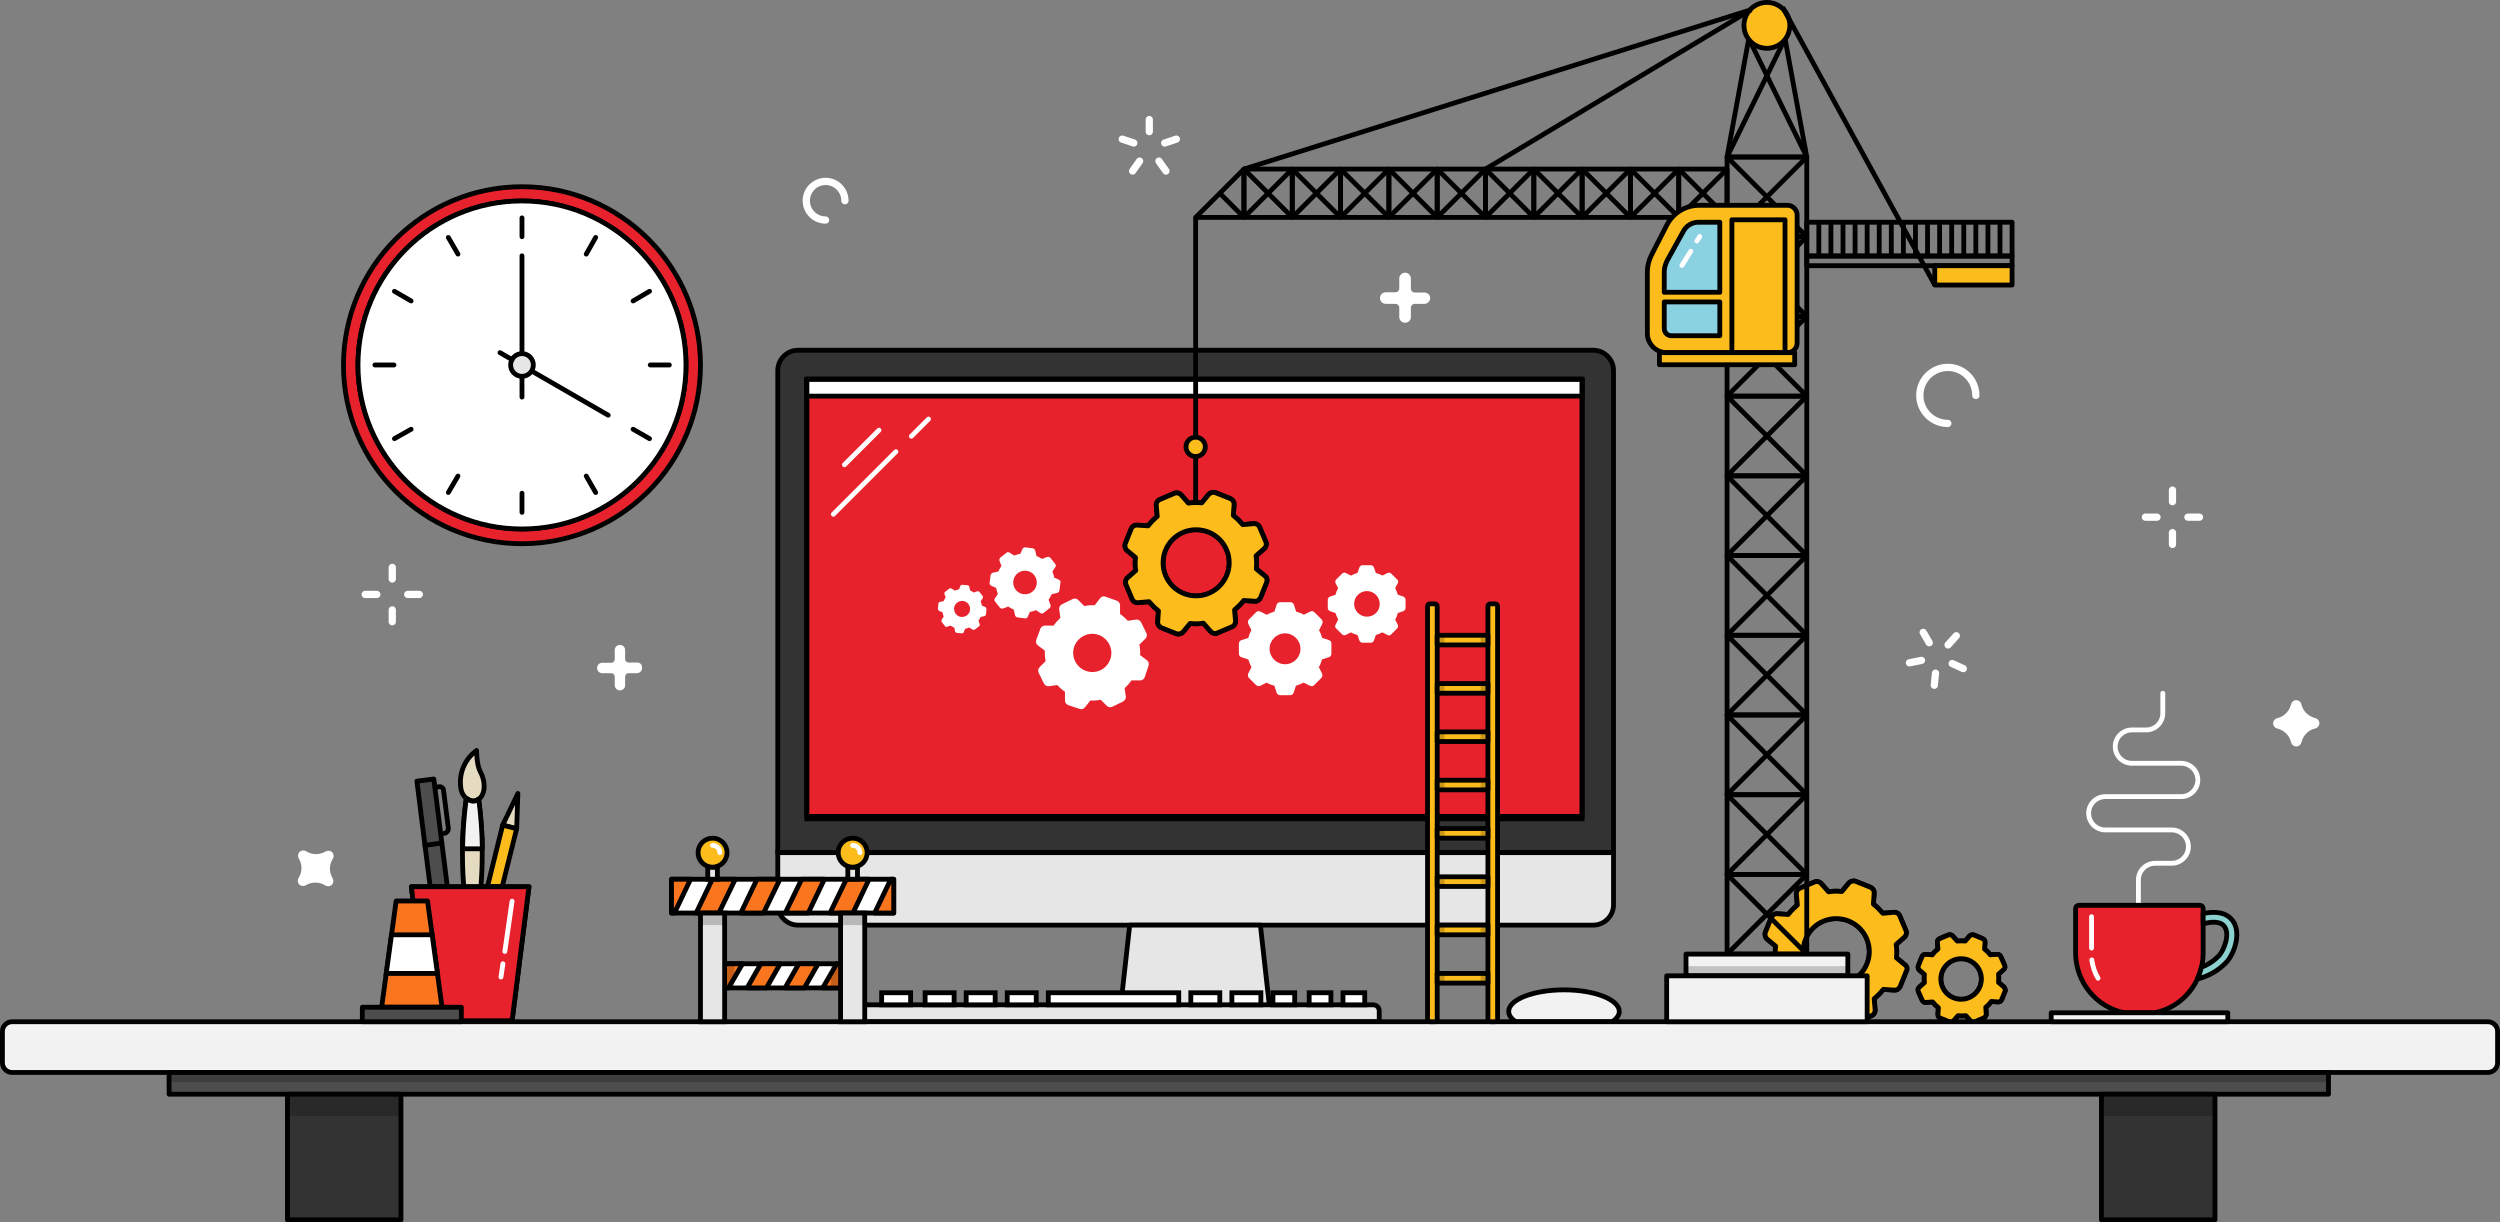 <?xml version="1.0" encoding="utf-8"?>
<!-- Generator: Adobe Illustrator 23.0.2, SVG Export Plug-In . SVG Version: 6.00 Build 0)  -->
<svg version="1.1" id="Layer_1" xmlns="http://www.w3.org/2000/svg" xmlns:xlink="http://www.w3.org/1999/xlink" x="0px" y="0px"
	 viewBox="0 0 1035 506" style="enable-background:new 0 0 1035 506;" xml:space="preserve">
<rect x="0" y="0" width="1035" height="506" fill="#808080" stroke="none"/>
<style type="text/css">
	.st0{fill:#E5DBC1;stroke:#000000;stroke-width:2;stroke-linejoin:round;}
	.st1{fill:#FCBC1C;stroke:#000000;stroke-width:2;stroke-linejoin:round;}
	
		.st2{fill-rule:evenodd;clip-rule:evenodd;fill:#4D4D4D;stroke:#000000;stroke-width:2;stroke-linecap:round;stroke-linejoin:round;}
	.st3{fill:none;stroke:#000000;stroke-width:2;stroke-linecap:round;stroke-linejoin:round;}
	.st4{fill:#FFFFFF;stroke:#000000;stroke-width:2;stroke-linejoin:round;}
	.st5{fill:#F2F2F2;stroke:#000000;stroke-width:2;stroke-linejoin:round;}
	.st6{fill:#E8222C;stroke:#000000;stroke-width:2;stroke-linejoin:round;}
	.st7{fill:none;stroke:#FFFFFF;stroke-width:2;stroke-linecap:round;stroke-miterlimit:10;}
	.st8{fill:#333333;stroke:#000000;stroke-width:2;stroke-linejoin:round;}
	.st9{fill:#E6E6E6;stroke:#000000;stroke-width:2;stroke-miterlimit:10;}
	.st10{fill:none;stroke:#000000;stroke-width:2;stroke-miterlimit:10;}
	.st11{fill:#E6E6E6;stroke:#000000;stroke-width:2;stroke-linejoin:round;}
	.st12{fill:#F2F2F2;stroke:#000000;stroke-width:2;stroke-miterlimit:10;}
	.st13{fill:#FFFFFF;stroke:#000000;stroke-width:2;stroke-miterlimit:10;}
	.st14{fill:#4D4D4D;stroke:#000000;stroke-width:2;stroke-linejoin:round;}
	.st15{opacity:0.2;}
	.st16{fill:#FFFFFF;}
	.st17{fill:none;stroke:#000000;stroke-width:2;stroke-linejoin:round;}
	.st18{opacity:0.2;enable-background:new    ;}
	.st19{fill:#8AD1E2;stroke:#000000;stroke-width:2;stroke-linejoin:round;}
	.st20{fill:#F9761E;stroke:#000000;stroke-width:2;stroke-linejoin:round;}
	.st21{fill:#8CD1CF;stroke:#000000;stroke-width:2;stroke-linejoin:round;}
	.st22{fill:none;stroke:#FFFFFF;stroke-width:3;stroke-linecap:round;stroke-miterlimit:10;}
	.st23{fill:#4D4D4D;stroke:#000000;stroke-width:2;stroke-linecap:round;stroke-linejoin:round;}
</style>
<title>under-construction-illustration</title>
<g>
	<g id="Illustration">
		<polygon class="st0" points="208.1,341.6 213.9,343.1 214.4,328.5 		"/>
		<polygon class="st1" points="207.9,367.1 213.9,343.1 208.1,341.6 201.8,367.1 		"/>
		<polygon class="st2" points="185.2,367.1 179.6,322.5 172.6,323.4 178.1,367.1 		"/>
		<path class="st3" d="M180.1,326l1.8-0.3c0.8-0.1,1.6,0.5,1.7,1.3l2,15.8c0.1,1-0.6,2-1.6,2.2"/>
		<line class="st3" x1="175.9" y1="350" x2="182.9" y2="349"/>
		<polygon class="st4" points="212,422.6 177.3,422.6 170.3,367.1 219,367.1 		"/>
		<path class="st0" d="M195.8,331.7c-2.5-0.4-4.4-2.3-4.9-4.8c-1.2-6.2,1.3-12.5,6.4-16.2c0,0,0,6.1,1.6,8.9
			C201.5,324.3,201,331.3,195.8,331.7z"/>
		<line class="st3" x1="191.6" y1="347.5" x2="199.6" y2="347.5"/>
		<line class="st3" x1="191.7" y1="344.4" x2="199.5" y2="344.4"/>
		<path class="st0" d="M199.1,367.1c1-12.1,0.6-24.2-1-36.2c-0.7,0.5-1.5,0.8-2.4,0.8c-0.8-0.1-1.6-0.4-2.3-0.9H193
			c-1.6,12-2,24.2-1,36.3H199.1z"/>
		<path class="st5" d="M195.8,331.7c-0.8-0.1-1.6-0.4-2.3-0.9H193c-0.9,6.8-1.4,13.7-1.5,20.6h8.2c-0.1-6.9-0.6-13.7-1.5-20.6
			C197.5,331.4,196.7,331.7,195.8,331.7z"/>
		<polygon class="st6" points="212,422.6 177.3,422.6 170.3,367.1 219,367.1 		"/>
		<line class="st7" x1="208.2" y1="399" x2="207.4" y2="404.5"/>
		<line class="st7" x1="212" y1="373.1" x2="209" y2="393.9"/>
		<path class="st5" d="M788.6,399.4l-3.5-2.9c0.2-1.8,0.2-3.6-0.1-5.5l3.4-3c0.8-0.7,1.1-1.9,0.6-2.9l-2.5-5.9
			c-0.4-1-1.4-1.6-2.5-1.5l-4.5,0.4c-1.2-1.4-2.5-2.7-3.9-3.8l0.3-4.5c0.1-1.1-0.6-2.1-1.6-2.5l-6-2.4c-1-0.4-2.2-0.1-2.9,0.7
			l-2.9,3.5c-1.8-0.2-3.6-0.2-5.5,0.1l-3-3.4c-0.7-0.8-1.9-1.1-2.9-0.6l-5.9,2.5c-1,0.4-1.6,1.4-1.5,2.5l0.4,4.5
			c-1.4,1.2-2.7,2.5-3.8,3.9l-4.5-0.3c-1.1-0.1-2.1,0.6-2.5,1.6l-2.4,6c-0.4,1-0.1,2.2,0.7,2.9l3.5,2.9c-0.2,1.8-0.2,3.6,0.1,5.5
			l-3.4,3c-0.8,0.7-1.1,1.9-0.7,2.9l2.5,5.9c0.4,1,1.4,1.6,2.5,1.5l4.5-0.4c1.2,1.4,2.5,2.7,3.9,3.8l-0.3,4.5
			c-0.1,1.1,0.6,2.1,1.6,2.5l6,2.4c1,0.4,2.2,0.1,2.8-0.7l2.9-3.5c1.8,0.2,3.6,0.2,5.5-0.1l3,3.4c0.7,0.8,1.9,1.1,2.9,0.6l5.9-2.5
			c1-0.4,1.6-1.4,1.5-2.5l-0.4-4.5c1.4-1.2,2.7-2.5,3.8-3.9l4.5,0.3c1.1,0.1,2.1-0.6,2.5-1.6l2.4-6
			C789.8,401.2,789.5,400,788.6,399.4z M760.2,407.7c-7.6,0-13.7-6.1-13.7-13.7c0-7.6,6.1-13.7,13.7-13.7c7.6,0,13.7,6.1,13.7,13.7
			c0,0,0,0,0,0C773.9,401.5,767.7,407.7,760.2,407.7L760.2,407.7z"/>
		<path class="st1" d="M788.6,399.4l-3.5-2.9c0.2-1.8,0.2-3.6-0.1-5.5l3.4-3c0.8-0.7,1.1-1.9,0.6-2.9l-2.5-5.9
			c-0.4-1-1.4-1.6-2.5-1.5l-4.5,0.4c-1.2-1.4-2.5-2.7-3.9-3.8l0.3-4.5c0.1-1.1-0.6-2.1-1.6-2.5l-6-2.4c-1-0.4-2.2-0.1-2.9,0.7
			l-2.9,3.5c-1.8-0.2-3.6-0.2-5.5,0.1l-3-3.4c-0.7-0.8-1.9-1.1-2.9-0.6l-5.9,2.5c-1,0.4-1.6,1.4-1.5,2.5l0.4,4.5
			c-1.4,1.2-2.7,2.5-3.8,3.9l-4.5-0.3c-1.1-0.1-2.1,0.6-2.5,1.6l-2.4,6c-0.4,1-0.1,2.2,0.7,2.9l3.5,2.9c-0.2,1.8-0.2,3.6,0.1,5.5
			l-3.4,3c-0.8,0.7-1.1,1.9-0.7,2.9l2.5,5.9c0.4,1,1.4,1.6,2.5,1.5l4.5-0.4c1.2,1.4,2.5,2.7,3.9,3.8l-0.3,4.5
			c-0.1,1.1,0.6,2.1,1.6,2.5l6,2.4c1,0.4,2.2,0.1,2.8-0.7l2.9-3.5c1.8,0.2,3.6,0.2,5.5-0.1l3,3.4c0.7,0.8,1.9,1.1,2.9,0.6l5.9-2.5
			c1-0.4,1.6-1.4,1.5-2.5l-0.4-4.5c1.4-1.2,2.7-2.5,3.8-3.9l4.5,0.3c1.1,0.1,2.1-0.6,2.5-1.6l2.4-6
			C789.8,401.2,789.5,400,788.6,399.4z M760.2,407.7c-7.6,0-13.7-6.1-13.7-13.7c0-7.6,6.1-13.7,13.7-13.7c7.6,0,13.7,6.1,13.7,13.7
			c0,0,0,0,0,0C773.9,401.5,767.7,407.7,760.2,407.7L760.2,407.7z"/>
		<path class="st5" d="M829.5,408.5l-2.1-1.8c0.1-1.1,0.1-2.2,0-3.4l2.1-1.9c0.5-0.4,0.7-1.2,0.4-1.8l-1.6-3.6
			c-0.3-0.6-0.9-1-1.5-0.9l-2.8,0.2c-0.7-0.9-1.5-1.7-2.4-2.4l0.2-2.8c0-0.7-0.4-1.3-1-1.5l-3.6-1.5c-0.6-0.2-1.3-0.1-1.8,0.4
			l-1.8,2.1c-1.1-0.1-2.2-0.1-3.3,0l-1.9-2.1c-0.4-0.5-1.2-0.7-1.8-0.4l-3.6,1.5c-0.6,0.3-1,0.9-0.9,1.5l0.2,2.8
			c-0.9,0.7-1.7,1.5-2.3,2.4l-2.8-0.2c-0.7,0-1.3,0.4-1.5,1l-1.5,3.7c-0.2,0.6-0.1,1.3,0.4,1.8l2.1,1.8c-0.1,1.1-0.1,2.2,0,3.4
			l-2.1,1.9c-0.5,0.4-0.7,1.2-0.4,1.8l1.6,3.6c0.3,0.6,0.9,1,1.5,0.9l2.8-0.2c0.7,0.9,1.5,1.7,2.4,2.4l-0.2,2.8c0,0.7,0.4,1.3,1,1.5
			l3.7,1.5c0.6,0.3,1.3,0.1,1.8-0.4l1.8-2.1c1.1,0.1,2.2,0.1,3.3,0l1.9,2.1c0.4,0.5,1.1,0.7,1.8,0.4l3.7-1.6c0.6-0.3,1-0.9,1-1.6
			l-0.2-2.8c0.9-0.7,1.7-1.5,2.3-2.4l2.8,0.2c0.7,0,1.3-0.4,1.5-1l1.5-3.7C830.2,409.7,830,409,829.5,408.5z M811.9,413.7
			c-4.7,0-8.4-3.8-8.4-8.4s3.8-8.4,8.4-8.4c4.7,0,8.4,3.8,8.4,8.4S816.6,413.7,811.9,413.7C811.9,413.7,811.9,413.7,811.9,413.7
			L811.9,413.7z"/>
		<path class="st1" d="M829.5,408.5l-2.1-1.8c0.1-1.1,0.1-2.2,0-3.4l2.1-1.9c0.5-0.4,0.7-1.2,0.4-1.8l-1.6-3.6
			c-0.3-0.6-0.9-1-1.5-0.9l-2.8,0.2c-0.7-0.9-1.5-1.7-2.4-2.4l0.2-2.8c0-0.7-0.4-1.3-1-1.5l-3.6-1.5c-0.6-0.2-1.3-0.1-1.8,0.4
			l-1.8,2.1c-1.1-0.1-2.2-0.1-3.3,0l-1.9-2.1c-0.4-0.5-1.2-0.7-1.8-0.4l-3.6,1.5c-0.6,0.3-1,0.9-0.9,1.5l0.2,2.8
			c-0.9,0.7-1.7,1.5-2.3,2.4l-2.8-0.2c-0.7,0-1.3,0.4-1.5,1l-1.5,3.7c-0.2,0.6-0.1,1.3,0.4,1.8l2.1,1.8c-0.1,1.1-0.1,2.2,0,3.4
			l-2.1,1.9c-0.5,0.4-0.7,1.2-0.4,1.8l1.6,3.6c0.3,0.6,0.9,1,1.5,0.9l2.8-0.2c0.7,0.9,1.5,1.7,2.4,2.4l-0.2,2.8c0,0.7,0.4,1.3,1,1.5
			l3.7,1.5c0.6,0.3,1.3,0.1,1.8-0.4l1.8-2.1c1.1,0.1,2.2,0.1,3.3,0l1.9,2.1c0.4,0.5,1.1,0.7,1.8,0.4l3.7-1.6c0.6-0.3,1-0.9,1-1.6
			l-0.2-2.8c0.9-0.7,1.7-1.5,2.3-2.4l2.8,0.2c0.7,0,1.3-0.4,1.5-1l1.5-3.7C830.2,409.7,830,409,829.5,408.5z M811.9,413.7
			c-4.7,0-8.4-3.8-8.4-8.4s3.8-8.4,8.4-8.4c4.7,0,8.4,3.8,8.4,8.4S816.6,413.7,811.9,413.7C811.9,413.7,811.9,413.7,811.9,413.7
			L811.9,413.7z"/>
		<path class="st8" d="M668,353V153.4c0-4.6-3.8-8.4-8.4-8.4H330.4c-4.6,0-8.4,3.8-8.4,8.4V353H668z"/>
		<rect x="334" y="157" class="st6" width="321" height="181"/>
		<rect x="334" y="157" class="st4" width="321" height="7"/>
		<path class="st9" d="M668,374.6V353H322v21.6c0,4.6,3.8,8.4,8.4,8.4h329.2C664.2,383,668,379.2,668,374.6z"/>
		<rect x="334" y="157" class="st10" width="321" height="182"/>
		<polygon class="st11" points="525.7,418 463.8,418 467.7,383 521.8,383 		"/>
		<path class="st5" d="M457.2,418h75.6c0.9,0,1.7,0.8,1.7,1.7l0,0v3.3l0,0h-79l0,0v-3.3C455.5,418.8,456.3,418,457.2,418
			C457.2,418,457.2,418,457.2,418z"/>
		<line class="st7" x1="349.6" y1="192.4" x2="363.9" y2="178.1"/>
		<line class="st7" x1="377.3" y1="180.6" x2="384.4" y2="173.5"/>
		<line class="st7" x1="345" y1="212.9" x2="370.9" y2="187"/>
		<path class="st12" d="M647.5,409.8c-12.6,0-22.9,4-22.9,8.9c0,1.6,1,3,2.9,4.3h40c1.8-1.3,2.9-2.7,2.9-4.3
			C670.3,413.8,660.1,409.8,647.5,409.8z"/>
		<path class="st11" d="M357.5,416h211c1.4,0,2.5,1.1,2.5,2.5v4.5l0,0H355l0,0v-4.5C355,417.1,356.1,416,357.5,416z"/>
		<rect x="365" y="411" class="st13" width="12" height="5"/>
		<rect x="383" y="411" class="st13" width="12" height="5"/>
		<rect x="400" y="411" class="st13" width="12" height="5"/>
		<rect x="417" y="411" class="st13" width="12" height="5"/>
		<rect x="493" y="411" class="st13" width="12" height="5"/>
		<rect x="510" y="411" class="st13" width="12" height="5"/>
		<rect x="527" y="411" class="st13" width="9" height="5"/>
		<rect x="542" y="411" class="st13" width="9" height="5"/>
		<rect x="556" y="411" class="st13" width="9" height="5"/>
		<rect x="434" y="411" class="st13" width="54" height="5"/>
		<path class="st5" d="M5,423h1025c2.2,0,4,1.8,4,4v13c0,2.2-1.8,4-4,4H5c-2.2,0-4-1.8-4-4v-13C1,424.8,2.8,423,5,423z"/>
		<rect x="70" y="444" class="st14" width="894" height="9"/>
		<g class="st15">
			<rect x="70" y="444" width="894" height="4"/>
		</g>
		<rect x="119" y="453" class="st8" width="47" height="52"/>
		<rect x="870" y="453" class="st8" width="47" height="52"/>
		<g class="st15">
			<rect x="119" y="453" width="47" height="9"/>
			<rect x="870" y="453" width="47" height="9"/>
		</g>
		<path class="st5" d="M523.6,238.4l-3.5-2.9c0.2-1.8,0.2-3.6-0.1-5.4l3.4-3c0.8-0.7,1.1-1.9,0.6-2.9l-2.5-5.9
			c-0.4-1-1.4-1.6-2.5-1.5l-4.5,0.4c-1.2-1.4-2.5-2.7-3.9-3.8l0.3-4.5c0.1-1.1-0.6-2.1-1.6-2.5l-6-2.4c-1-0.4-2.2-0.1-2.9,0.7
			l-2.9,3.5c-1.8-0.2-3.6-0.2-5.5,0.1l-3-3.4c-0.7-0.8-1.9-1.1-2.9-0.6l-5.9,2.5c-1,0.4-1.6,1.4-1.5,2.5l0.4,4.5
			c-1.4,1.2-2.7,2.5-3.8,3.9l-4.5-0.3c-1.1-0.1-2.1,0.6-2.5,1.6l-2.4,6c-0.4,1-0.1,2.2,0.7,2.9l3.5,2.9c-0.2,1.8-0.2,3.6,0.1,5.4
			l-3.4,3c-0.8,0.7-1.1,1.9-0.6,2.9l2.5,5.9c0.4,1,1.4,1.6,2.5,1.5l4.5-0.4c1.2,1.4,2.5,2.7,3.9,3.8l-0.3,4.5
			c-0.1,1.1,0.6,2.1,1.6,2.5l6,2.4c1,0.4,2.2,0.1,2.9-0.7l2.9-3.5c1.8,0.2,3.6,0.2,5.5-0.1l3,3.4c0.7,0.8,1.9,1.1,2.9,0.6l5.9-2.5
			c1-0.4,1.6-1.4,1.5-2.5l-0.4-4.5c1.4-1.2,2.7-2.5,3.8-3.9l4.5,0.3c1.1,0.1,2.1-0.6,2.5-1.6l2.4-6
			C524.8,240.2,524.5,239,523.6,238.4z M495.2,246.7c-7.6,0-13.7-6.1-13.7-13.7c0-7.6,6.1-13.7,13.7-13.7c7.6,0,13.7,6.1,13.7,13.7
			c0,0,0,0,0,0C508.9,240.5,502.7,246.7,495.2,246.7L495.2,246.7z"/>
		<path class="st1" d="M523.6,238.4l-3.5-2.9c0.2-1.8,0.2-3.6-0.1-5.4l3.4-3c0.8-0.7,1.1-1.9,0.6-2.9l-2.5-5.9
			c-0.4-1-1.4-1.6-2.5-1.5l-4.5,0.4c-1.2-1.4-2.5-2.7-3.9-3.8l0.3-4.5c0.1-1.1-0.6-2.1-1.6-2.5l-6-2.4c-1-0.4-2.2-0.1-2.9,0.7
			l-2.9,3.5c-1.8-0.2-3.6-0.2-5.5,0.1l-3-3.4c-0.7-0.8-1.9-1.1-2.9-0.6l-5.9,2.5c-1,0.4-1.6,1.4-1.5,2.5l0.4,4.5
			c-1.4,1.2-2.7,2.5-3.8,3.9l-4.5-0.3c-1.1-0.1-2.1,0.6-2.5,1.6l-2.4,6c-0.4,1-0.1,2.2,0.7,2.9l3.5,2.9c-0.2,1.8-0.2,3.6,0.1,5.4
			l-3.4,3c-0.8,0.7-1.1,1.9-0.6,2.9l2.5,5.9c0.4,1,1.4,1.6,2.5,1.5l4.5-0.4c1.2,1.4,2.5,2.7,3.9,3.8l-0.3,4.5
			c-0.1,1.1,0.6,2.1,1.6,2.5l6,2.4c1,0.4,2.2,0.1,2.9-0.7l2.9-3.5c1.8,0.2,3.6,0.2,5.5-0.1l3,3.4c0.7,0.8,1.9,1.1,2.9,0.6l5.9-2.5
			c1-0.4,1.6-1.4,1.5-2.5l-0.4-4.5c1.4-1.2,2.7-2.5,3.8-3.9l4.5,0.3c1.1,0.1,2.1-0.6,2.5-1.6l2.4-6
			C524.8,240.2,524.5,239,523.6,238.4z M495.2,246.7c-7.6,0-13.7-6.1-13.7-13.7c0-7.6,6.1-13.7,13.7-13.7c7.6,0,13.7,6.1,13.7,13.7
			c0,0,0,0,0,0C508.9,240.5,502.7,246.7,495.2,246.7L495.2,246.7z"/>
		<path class="st16" d="M550.2,265l-2.8-0.9c-0.3-1.1-0.8-2.2-1.3-3.2l1.3-2.6c0.3-0.6,0.2-1.4-0.3-1.9l-2.9-2.9
			c-0.5-0.5-1.2-0.6-1.8-0.3l-2.6,1.3c-1-0.6-2.1-1-3.2-1.3l-0.9-2.8c-0.2-0.7-0.8-1.1-1.5-1.1H530c-0.7,0-1.3,0.4-1.5,1.1l-0.9,2.8
			c-1.1,0.3-2.2,0.8-3.2,1.3l-2.6-1.3c-0.6-0.3-1.4-0.2-1.8,0.3l-2.9,2.9c-0.5,0.5-0.6,1.2-0.3,1.9l1.3,2.6c-0.6,1-1,2.1-1.3,3.2
			l-2.8,0.9c-0.7,0.2-1.1,0.8-1.1,1.5v4.1c0,0.7,0.4,1.3,1.1,1.5l2.8,0.9c0.3,1.1,0.8,2.2,1.3,3.2l-1.3,2.6
			c-0.3,0.6-0.2,1.4,0.3,1.9l2.9,2.9c0.5,0.5,1.2,0.6,1.8,0.3l2.6-1.3c1,0.6,2.1,1,3.2,1.3l0.9,2.8c0.2,0.7,0.8,1.1,1.5,1.1h4.1
			c0.7,0,1.3-0.4,1.5-1.1l0.9-2.8c1.1-0.3,2.2-0.8,3.2-1.3l2.6,1.3c0.6,0.3,1.4,0.2,1.8-0.3l2.9-2.9c0.5-0.5,0.6-1.2,0.3-1.9
			l-1.3-2.6c0.6-1,1-2.1,1.3-3.2l2.8-0.9c0.7-0.2,1.1-0.8,1.1-1.5v-4.1C551.3,265.8,550.8,265.2,550.2,265z M532,275
			c-3.5,0-6.4-2.9-6.4-6.4c0-3.5,2.9-6.4,6.4-6.4c3.5,0,6.4,2.9,6.4,6.4c0,0,0,0,0,0C538.4,272.1,535.6,275,532,275
			C532,275,532,275,532,275z"/>
		<path class="st16" d="M474.9,273.4l-2.9-2.2c0.1-1.4,0-2.9-0.3-4.3l2.5-2.5c0.6-0.6,0.8-1.5,0.4-2.3l-2.2-4.5
			c-0.4-0.7-1.2-1.2-2-1.1l-3.5,0.5c-1-1.1-2-2-3.2-2.8v-3.6c0-0.8-0.5-1.6-1.3-1.9l-4.8-1.7c-0.8-0.3-1.7,0-2.2,0.7l-2.2,2.9
			c-1.4-0.1-2.9,0-4.3,0.3l-2.5-2.5c-0.6-0.6-1.5-0.8-2.3-0.4l-4.5,2.2c-0.7,0.4-1.2,1.2-1.1,2l0.5,3.6c-1.1,1-2,2-2.8,3.2h-3.6
			c-0.8,0-1.6,0.5-1.9,1.3L429,265c-0.3,0.8,0,1.7,0.7,2.2l2.9,2.2c-0.1,1.4,0,2.9,0.3,4.3l-2.5,2.5c-0.6,0.6-0.8,1.5-0.4,2.3
			l2.2,4.5c0.4,0.7,1.2,1.2,2,1.1l3.5-0.5c1,1.1,2,2,3.2,2.8v3.6c0,0.8,0.5,1.6,1.3,1.9l4.8,1.6c0.8,0.3,1.7,0,2.2-0.7l2.2-2.8
			c1.4,0.1,2.9,0,4.3-0.3l2.5,2.5c0.6,0.6,1.5,0.8,2.3,0.4l4.5-2.2c0.7-0.4,1.2-1.2,1.1-2l-0.5-3.5c1.1-1,2-2,2.8-3.2h3.6
			c0.8,0,1.6-0.5,1.9-1.3l1.6-4.8C475.8,274.8,475.5,273.9,474.9,273.4z M449.7,277.8c-4.1-1.4-6.4-5.9-5-10c1.4-4.1,5.9-6.4,10-5
			s6.4,5.9,5,10c0,0,0,0,0,0C458.3,277,453.9,279.2,449.7,277.8L449.7,277.8z"/>
		<path class="st16" d="M581,247l-2.3-0.8c-0.3-0.9-0.6-1.8-1.1-2.7l1.1-2.1c0.3-0.5,0.2-1.1-0.3-1.5l-2.4-2.4
			c-0.4-0.4-1-0.5-1.5-0.3l-2.2,1.1c-0.8-0.5-1.7-0.8-2.7-1.1l-0.8-2.3c-0.2-0.5-0.7-0.9-1.3-0.9h-3.4c-0.6,0-1.1,0.4-1.3,0.9
			l-0.8,2.3c-0.9,0.3-1.8,0.6-2.7,1.1l-2.2-1.1c-0.5-0.3-1.1-0.1-1.5,0.3l-2.4,2.4c-0.4,0.4-0.5,1-0.3,1.5l1.1,2.1
			c-0.5,0.8-0.8,1.7-1.1,2.7l-2.3,0.8c-0.5,0.2-0.9,0.7-0.9,1.3v3.4c0,0.6,0.4,1.1,0.9,1.3l2.3,0.8c0.3,0.9,0.6,1.8,1.1,2.7
			l-1.1,2.2c-0.3,0.5-0.2,1.1,0.3,1.5l2.4,2.4c0.4,0.4,1,0.5,1.5,0.3l2.2-1.1c0.8,0.5,1.7,0.8,2.7,1.1l0.8,2.3
			c0.2,0.5,0.7,0.9,1.3,0.9h3.4c0.6,0,1.1-0.4,1.3-0.9l0.8-2.3c0.9-0.3,1.8-0.6,2.7-1.1l2.2,1.1c0.5,0.3,1.1,0.2,1.5-0.3l2.4-2.4
			c0.4-0.4,0.5-1,0.3-1.5l-1.1-2.2c0.5-0.8,0.8-1.7,1.1-2.7l2.3-0.8c0.5-0.2,0.9-0.7,0.9-1.3v-3.4C581.9,247.7,581.5,247.2,581,247z
			 M565.9,255.3c-2.9,0-5.3-2.4-5.3-5.3c0-2.9,2.4-5.3,5.3-5.3s5.3,2.4,5.3,5.3c0,0,0,0,0,0C571.3,252.9,568.9,255.3,565.9,255.3
			C565.9,255.3,565.9,255.3,565.9,255.3L565.9,255.3z"/>
		<path class="st16" d="M438.4,240l-2-0.9c-0.1-0.9-0.4-1.7-0.7-2.5l1.2-1.8c0.3-0.4,0.3-1-0.1-1.4l-1.9-2.4
			c-0.3-0.4-0.9-0.6-1.4-0.4l-2.1,0.8c-0.7-0.5-1.5-0.9-2.3-1.2l-0.5-2.2c-0.1-0.5-0.5-0.9-1-1l-3.1-0.4c-0.5-0.1-1,0.2-1.2,0.7
			l-0.9,2c-0.9,0.1-1.7,0.4-2.5,0.7l-1.9-1.2c-0.4-0.3-1-0.3-1.4,0.1l-2.4,1.9c-0.4,0.3-0.6,0.9-0.4,1.4l0.8,2.1
			c-0.5,0.7-0.9,1.5-1.3,2.3l-2.2,0.5c-0.5,0.1-0.9,0.5-1,1.1l-0.4,3.1c-0.1,0.5,0.2,1,0.7,1.2l2,0.9c0.2,0.9,0.4,1.7,0.7,2.5
			l-1.2,1.8c-0.3,0.4-0.3,1,0.1,1.4l1.9,2.4c0.3,0.4,0.9,0.6,1.4,0.4l2.1-0.8c0.7,0.5,1.5,0.9,2.3,1.3l0.5,2.2c0.1,0.5,0.5,0.9,1,1
			l3.1,0.4c0.5,0.1,1-0.2,1.2-0.7l0.9-2c0.9-0.1,1.7-0.4,2.5-0.7l1.8,1.2c0.4,0.3,1,0.3,1.4-0.1l2.4-1.9c0.4-0.3,0.6-0.9,0.4-1.4
			l-0.8-2.1c0.5-0.7,0.9-1.5,1.3-2.3l2.2-0.5c0.5-0.1,0.9-0.5,1-1.1l0.4-3.1C439.2,240.8,438.9,240.2,438.4,240z M423.8,246
			c-2.7-0.3-4.6-2.7-4.3-5.4c0.3-2.7,2.7-4.6,5.4-4.3c2.7,0.3,4.6,2.7,4.3,5.4C428.9,244.4,426.5,246.3,423.8,246
			C423.8,246,423.8,246,423.8,246L423.8,246z"/>
		<path class="st16" d="M407.9,251.3l-1.4-0.6c-0.1-0.6-0.3-1.2-0.5-1.7l0.8-1.3c0.2-0.3,0.2-0.7,0-1l-1.3-1.6
			c-0.2-0.3-0.6-0.4-0.9-0.3l-1.4,0.5c-0.5-0.3-1-0.6-1.6-0.9l-0.3-1.5c-0.1-0.4-0.4-0.6-0.7-0.6l-2.1-0.2c-0.4,0-0.7,0.1-0.9,0.5
			l-0.6,1.4c-0.6,0.1-1.2,0.3-1.7,0.5l-1.3-0.8c-0.3-0.2-0.7-0.2-1,0l-1.7,1.3c-0.3,0.2-0.4,0.6-0.3,0.9l0.5,1.4
			c-0.3,0.5-0.6,1-0.9,1.6l-1.5,0.3c-0.4,0.1-0.6,0.4-0.6,0.7l-0.2,2.1c0,0.4,0.2,0.7,0.5,0.9l1.4,0.6c0.1,0.6,0.3,1.2,0.5,1.7
			l-0.8,1.3c-0.2,0.3-0.2,0.7,0,1l1.3,1.7c0.2,0.3,0.6,0.4,0.9,0.3l1.4-0.5c0.5,0.3,1,0.6,1.6,0.9l0.3,1.5c0.1,0.3,0.4,0.6,0.7,0.6
			l2.1,0.2c0.4,0,0.7-0.1,0.8-0.5l0.6-1.4c0.6-0.1,1.2-0.3,1.7-0.5l1.3,0.8c0.3,0.2,0.7,0.2,1,0l1.7-1.3c0.3-0.2,0.4-0.6,0.3-0.9
			l-0.5-1.4c0.3-0.5,0.6-1,0.9-1.6l1.5-0.3c0.4-0.1,0.6-0.4,0.7-0.7l0.2-2.1C408.4,251.8,408.2,251.4,407.9,251.3z M397.9,255.4
			c-1.8-0.2-3.1-1.9-2.9-3.7s1.9-3.1,3.7-2.9c1.8,0.2,3.1,1.9,2.9,3.7c0,0,0,0,0,0C401.4,254.3,399.8,255.6,397.9,255.4z"/>
		<rect x="715" y="296" class="st17" width="33" height="33"/>
		<line class="st17" x1="715" y1="296" x2="748" y2="329"/>
		<line class="st17" x1="748" y1="296" x2="715" y2="329"/>
		<rect x="715" y="263" class="st17" width="33" height="33"/>
		<line class="st17" x1="715" y1="263" x2="748" y2="296"/>
		<line class="st17" x1="748" y1="263" x2="715" y2="296"/>
		<rect x="715" y="230" class="st17" width="33" height="33"/>
		<line class="st17" x1="715" y1="230" x2="748" y2="263"/>
		<line class="st17" x1="748" y1="230" x2="715" y2="263"/>
		<rect x="715" y="197" class="st17" width="33" height="33"/>
		<line class="st17" x1="715" y1="197" x2="748" y2="230"/>
		<line class="st17" x1="748" y1="197" x2="715" y2="230"/>
		<rect x="715" y="164" class="st17" width="33" height="33"/>
		<line class="st17" x1="715" y1="164" x2="748" y2="197"/>
		<line class="st17" x1="748" y1="164" x2="715" y2="197"/>
		<rect x="715" y="131" class="st17" width="33" height="33"/>
		<line class="st17" x1="715" y1="131" x2="748" y2="164"/>
		<line class="st17" x1="748" y1="131" x2="715" y2="164"/>
		<rect x="715" y="98" class="st17" width="33" height="33"/>
		<line class="st17" x1="715" y1="98" x2="748" y2="131"/>
		<line class="st17" x1="748" y1="98" x2="715" y2="131"/>
		<rect x="715" y="65" class="st17" width="33" height="33"/>
		<polygon class="st17" points="748,65 715,65 724,16 739,16 		"/>
		<line class="st17" x1="715" y1="65" x2="748" y2="98"/>
		<line class="st17" x1="748" y1="65" x2="715" y2="98"/>
		<line class="st17" x1="715" y1="65" x2="739" y2="16"/>
		<line class="st17" x1="748" y1="65" x2="724" y2="16"/>
		<rect x="715" y="329" class="st17" width="33" height="33"/>
		<line class="st17" x1="715" y1="329" x2="748" y2="362"/>
		<line class="st17" x1="748" y1="329" x2="715" y2="362"/>
		<rect x="715" y="362" class="st17" width="33" height="33"/>
		<line class="st17" x1="715" y1="362" x2="748" y2="395"/>
		<line class="st17" x1="748" y1="362" x2="715" y2="395"/>
		<circle class="st1" cx="731.5" cy="10.5" r="9.5"/>
		<rect x="748" y="106" class="st17" width="85" height="4"/>
		<rect x="748" y="92" class="st17" width="85" height="14"/>
		<line class="st17" x1="753" y1="92" x2="753" y2="106"/>
		<line class="st17" x1="758" y1="92" x2="758" y2="106"/>
		<line class="st17" x1="763" y1="92" x2="763" y2="106"/>
		<line class="st17" x1="773" y1="92" x2="773" y2="106"/>
		<line class="st17" x1="783" y1="92" x2="783" y2="106"/>
		<line class="st17" x1="793" y1="92" x2="793" y2="106"/>
		<line class="st17" x1="803" y1="92" x2="803" y2="106"/>
		<line class="st17" x1="813" y1="92" x2="813" y2="106"/>
		<line class="st17" x1="823" y1="92" x2="823" y2="106"/>
		<line class="st17" x1="768" y1="92" x2="768" y2="106"/>
		<line class="st17" x1="778" y1="92" x2="778" y2="106"/>
		<line class="st17" x1="788" y1="92" x2="788" y2="106"/>
		<line class="st17" x1="798" y1="92" x2="798" y2="106"/>
		<line class="st17" x1="808" y1="92" x2="808" y2="106"/>
		<line class="st17" x1="818" y1="92" x2="818" y2="106"/>
		<line class="st17" x1="828" y1="92" x2="828" y2="106"/>
		<line class="st17" x1="738" y1="3" x2="801" y2="118"/>
		<polygon class="st17" points="515,90 495,90 515,70 		"/>
		<rect x="515" y="70" class="st17" width="20" height="20"/>
		<line class="st17" x1="515" y1="70" x2="535" y2="90"/>
		<line class="st17" x1="535" y1="70" x2="516" y2="89"/>
		<rect x="535" y="70" class="st17" width="20" height="20"/>
		<line class="st17" x1="535" y1="70" x2="555" y2="90"/>
		<line class="st17" x1="555" y1="70" x2="536" y2="89"/>
		<rect x="555" y="70" class="st17" width="20" height="20"/>
		<line class="st17" x1="555" y1="70" x2="575" y2="90"/>
		<line class="st17" x1="575" y1="70" x2="556" y2="89"/>
		<rect x="575" y="70" class="st17" width="20" height="20"/>
		<line class="st17" x1="575" y1="70" x2="595" y2="90"/>
		<line class="st17" x1="595" y1="70" x2="576" y2="89"/>
		<rect x="595" y="70" class="st17" width="20" height="20"/>
		<line class="st17" x1="595" y1="70" x2="615" y2="90"/>
		<line class="st17" x1="615" y1="70" x2="596" y2="89"/>
		<rect x="615" y="70" class="st17" width="20" height="20"/>
		<line class="st17" x1="615" y1="70" x2="635" y2="90"/>
		<line class="st17" x1="635" y1="70" x2="616" y2="89"/>
		<rect x="635" y="70" class="st17" width="20" height="20"/>
		<line class="st17" x1="635" y1="70" x2="655" y2="90"/>
		<line class="st17" x1="655" y1="70" x2="636" y2="89"/>
		<rect x="655" y="70" class="st17" width="20" height="20"/>
		<line class="st17" x1="655" y1="70" x2="675" y2="90"/>
		<line class="st17" x1="675" y1="70" x2="656" y2="89"/>
		<rect x="675" y="70" class="st17" width="20" height="20"/>
		<line class="st17" x1="675" y1="70" x2="695" y2="90"/>
		<line class="st17" x1="695" y1="70" x2="676" y2="89"/>
		<rect x="695" y="70" class="st17" width="20" height="20"/>
		<line class="st17" x1="695" y1="70" x2="715" y2="90"/>
		<line class="st17" x1="715" y1="70" x2="696" y2="89"/>
		<line class="st17" x1="515" y1="90" x2="505" y2="80"/>
		<line class="st17" x1="725" y1="4" x2="615" y2="70"/>
		<line class="st17" x1="515" y1="70" x2="725" y2="4"/>
		<line class="st17" x1="495" y1="90" x2="495" y2="181"/>
		<line class="st17" x1="495" y1="189" x2="495" y2="208"/>
		<circle class="st1" cx="495" cy="185" r="4"/>
		<rect x="698" y="395" class="st5" width="67" height="9"/>
		<rect x="698" y="400" class="st18" width="67" height="4"/>
		<rect x="690" y="404" class="st5" width="83" height="19"/>
		<path class="st1" d="M740,146h-50c-4.4,0-8-3.6-8-8v-25.4c0-2.4,0.6-4.7,1.6-6.8l6.3-12.3c2.5-5.2,7.8-8.5,13.5-8.5H740
			c2.2,0,4,1.8,4,4v53C744,144.2,742.2,146,740,146z"/>
		<path class="st19" d="M689,121h23V92h-8.9c-2.5,0-4.9,1.4-6.1,3.6l-6.7,12.1c-0.8,1.5-1.3,3.2-1.3,4.9V121z"/>
		<path class="st19" d="M712,139h-20c-1.7,0-3-1.3-3-3v-11h23V139z"/>
		<rect x="717" y="91" class="st1" width="22" height="55"/>
		<rect x="687" y="146" class="st1" width="56" height="5"/>
		<rect x="801" y="110" class="st1" width="32" height="8"/>
		<line class="st7" x1="702.5" y1="99.8" x2="703.7" y2="97.9"/>
		<line class="st7" x1="696.3" y1="109.9" x2="700" y2="104"/>
		<path class="st1" d="M592,250h2c0.6,0,1,0.4,1,1v171c0,0.6-0.4,1-1,1h-2c-0.6,0-1-0.4-1-1V251C591,250.4,591.4,250,592,250z"/>
		<path class="st1" d="M617,250h2c0.6,0,1,0.4,1,1v171c0,0.6-0.4,1-1,1h-2c-0.6,0-1-0.4-1-1V251C616,250.4,616.4,250,617,250z"/>
		<rect x="595" y="263" class="st1" width="21" height="4"/>
		<rect x="595" y="263" class="st18" width="3" height="4"/>
		<rect x="613" y="263" class="st18" width="3" height="4"/>
		<rect x="595" y="283" class="st1" width="21" height="4"/>
		<rect x="595" y="283" class="st18" width="3" height="4"/>
		<rect x="613" y="283" class="st18" width="3" height="4"/>
		<rect x="595" y="303" class="st1" width="21" height="4"/>
		<rect x="595" y="303" class="st18" width="3" height="4"/>
		<rect x="613" y="303" class="st18" width="3" height="4"/>
		<rect x="595" y="323" class="st1" width="21" height="4"/>
		<rect x="595" y="323" class="st18" width="3" height="4"/>
		<rect x="613" y="323" class="st18" width="3" height="4"/>
		<rect x="595" y="343" class="st1" width="21" height="4"/>
		<rect x="595" y="343" class="st18" width="3" height="4"/>
		<rect x="613" y="343" class="st18" width="3" height="4"/>
		<rect x="595" y="363" class="st1" width="21" height="4"/>
		<rect x="595" y="363" class="st18" width="3" height="4"/>
		<rect x="613" y="363" class="st18" width="3" height="4"/>
		<rect x="595" y="383" class="st1" width="21" height="4"/>
		<rect x="595" y="383" class="st18" width="3" height="4"/>
		<rect x="613" y="383" class="st18" width="3" height="4"/>
		<rect x="595" y="403" class="st1" width="21" height="4"/>
		<rect x="595" y="403" class="st18" width="3" height="4"/>
		<rect x="613" y="403" class="st18" width="3" height="4"/>
		<path class="st6" d="M216.1,77.3c-40.8,0-73.9,33.1-73.9,73.9s33.1,73.9,73.9,73.9s73.9-33.1,73.9-73.9l0,0
			C290,110.3,256.9,77.3,216.1,77.3z M216.1,219c-37.5,0-67.9-30.4-67.9-67.9s30.4-67.9,67.9-67.9c37.5,0,67.9,30.4,67.9,67.9
			c0,0,0,0,0,0C284,188.6,253.6,219,216.1,219L216.1,219z"/>
		<circle class="st4" cx="216.1" cy="151.1" r="67.9"/>
		<line class="st3" x1="216.1" y1="90.2" x2="216.1" y2="98"/>
		<line class="st3" x1="185.6" y1="98.3" x2="189.6" y2="105.2"/>
		<line class="st3" x1="163.3" y1="120.6" x2="170.2" y2="124.6"/>
		<line class="st3" x1="155.2" y1="151.1" x2="163.1" y2="151.1"/>
		<line class="st3" x1="163.3" y1="181.6" x2="170.2" y2="177.7"/>
		<line class="st3" x1="185.6" y1="203.9" x2="189.6" y2="197.1"/>
		<line class="st3" x1="216.1" y1="212.1" x2="216.1" y2="204.2"/>
		<line class="st3" x1="246.6" y1="203.9" x2="242.7" y2="197.1"/>
		<line class="st3" x1="268.9" y1="181.6" x2="262.1" y2="177.7"/>
		<line class="st3" x1="277.1" y1="151.1" x2="269.2" y2="151.1"/>
		<line class="st3" x1="268.9" y1="120.6" x2="262.1" y2="124.6"/>
		<line class="st3" x1="246.6" y1="98.3" x2="242.7" y2="105.2"/>
		<line class="st3" x1="220.1" y1="153.6" x2="251.8" y2="171.9"/>
		<line class="st3" x1="216.1" y1="146.4" x2="216.1" y2="105.9"/>
		<line class="st3" x1="216.1" y1="164.4" x2="216.1" y2="155.8"/>
		<circle class="st11" cx="216.1" cy="151.1" r="4.7"/>
		<line class="st3" x1="207" y1="146" x2="212" y2="148.9"/>
		<rect x="300" y="399" class="st4" width="48" height="10"/>
		<rect x="278" y="364" class="st4" width="92" height="14"/>
		<polygon class="st20" points="297.6,378 288.2,378 294.9,364 304.4,364 		"/>
		<polygon class="st20" points="316.1,378 306.7,378 313.4,364 322.9,364 		"/>
		<polygon class="st20" points="334.6,378 325.1,378 331.9,364 341.3,364 		"/>
		<polygon class="st20" points="353.1,378 343.6,378 350.4,364 359.8,364 		"/>
		<polygon class="st20" points="368.8,364 362.1,378 370,378 370,364 		"/>
		<polygon class="st20" points="278,364 278,378 279.2,378 285.9,364 		"/>
		<polygon class="st20" points="301.6,409 293.7,409 299.4,399 307.4,399 		"/>
		<polygon class="st20" points="317.3,409 309.3,409 315,399 323,399 		"/>
		<polygon class="st20" points="333,409 325,409 330.7,399 338.7,399 		"/>
		<polygon class="st20" points="348.6,409 340.6,409 346.4,399 354.3,399 		"/>
		<rect x="290" y="378" class="st9" width="10" height="45"/>
		<rect x="348" y="378" class="st9" width="10" height="45"/>
		<rect x="290" y="378" class="st18" width="10" height="5"/>
		<rect x="348" y="378" class="st18" width="10" height="5"/>
		<rect x="293" y="359" class="st9" width="4" height="5"/>
		<circle class="st1" cx="295" cy="353" r="6"/>
		<path class="st7" d="M295,350c1.7,0,3,1.3,3,3"/>
		<rect x="351" y="359" class="st9" width="4" height="5"/>
		<circle class="st1" cx="353" cy="353" r="6"/>
		<path class="st7" d="M353,350c1.7,0,3,1.3,3,3"/>
		<rect x="300" y="399" class="st18" width="4" height="10"/>
		<rect x="344" y="399" class="st18" width="4" height="10"/>
		<path class="st7" d="M885.3,374.9v-10.6c0-3.8,3.1-6.9,6.9-6.9h6.9c3.8,0,6.9-3.1,6.9-6.9c0,0,0,0,0,0l0,0c0-3.8-3.1-6.9-6.9-6.9
			c0,0,0,0,0,0h-27.5c-3.8,0-6.9-3.1-6.9-6.9l0,0l0,0c0-3.8,3.1-6.9,6.9-6.9l0,0H903c3.8,0,6.9-3.1,6.9-6.9l0,0l0,0
			c0-3.8-3.1-6.9-6.9-6.9l0,0h-20.4c-3.8,0-6.9-3.1-6.9-6.9l0,0l0,0c0-3.8,3.1-6.9,6.9-6.9l0,0h5.9c3.8,0,6.9-3.1,6.9-6.9V287"/>
		<path class="st6" d="M879.4,419.3h12.7c11.6-2.4,19.9-12.6,20-24.5v-18.7c0-0.7-0.6-1.3-1.3-1.3h-50.2c-0.7,0-1.3,0.6-1.3,1.3
			v18.7C859.5,406.7,867.8,416.9,879.4,419.3z"/>
		<path class="st21" d="M923.4,380.1c-3.3-3.1-8.3-2.5-11.3-1.9v4.3c2.2-0.7,6.4-1.4,8.4,0.6c3.1,3,0.3,10.2-1.8,12.5
			c-2,2.1-4.5,3.8-7.3,4.8c-0.4,1.7-1,3.3-1.7,4.9c4.6-1.1,8.8-3.5,12.1-7C925.1,394.7,928.6,385,923.4,380.1z"/>
		<path class="st7" d="M866,397.4c0.4,2.7,1.2,5.3,2.6,7.6"/>
		<line class="st7" x1="865.9" y1="379.5" x2="865.9" y2="392.5"/>
		<rect x="849.2" y="419.3" class="st5" width="73.1" height="3.7"/>
		<path class="st16" d="M263.9,274.3h-3.6c-0.8,0-1.5-0.6-1.5-1.4c0,0,0,0,0,0v-3.6c0.1-1.2-0.8-2.2-2-2.3c-1.2-0.1-2.2,0.8-2.3,2
			c0,0.1,0,0.2,0,0.3v3.6c0,0.8-0.6,1.5-1.4,1.5c0,0,0,0,0,0h-3.6c-1.2-0.1-2.2,0.8-2.3,2c-0.1,1.2,0.8,2.2,2,2.3c0.1,0,0.2,0,0.3,0
			h3.6c0.8,0,1.4,0.6,1.4,1.5l0,0v3.6c0.1,1.2,1.1,2.1,2.3,2c1.1-0.1,2-0.9,2-2v-3.6c0-0.8,0.6-1.5,1.4-1.5h0h3.6
			c1.2-0.1,2.1-1.1,2-2.3C265.9,275.2,265,274.3,263.9,274.3z"/>
		<path class="st16" d="M589.7,121.1h-4c-0.9,0-1.6-0.7-1.6-1.6v-4c0.1-1.3-0.9-2.5-2.2-2.6c-1.3-0.1-2.5,0.9-2.6,2.2
			c0,0.1,0,0.2,0,0.3v4c0,0.9-0.7,1.6-1.6,1.6h-4c-1.3,0-2.4,1.1-2.4,2.4s1.1,2.4,2.4,2.4h4c0.9,0,1.6,0.7,1.6,1.6v4
			c0.1,1.3,1.2,2.3,2.6,2.2c1.2-0.1,2.2-1,2.2-2.2v-4c0-0.9,0.7-1.6,1.6-1.6h4c1.3,0,2.4-1.1,2.4-2.4S591,121.1,589.7,121.1z"/>
		<line class="st22" x1="162.4" y1="234.9" x2="162.4" y2="239.7"/>
		<line class="st22" x1="162.4" y1="252.5" x2="162.4" y2="257.4"/>
		<line class="st22" x1="151.2" y1="246.1" x2="156" y2="246.1"/>
		<line class="st22" x1="168.8" y1="246.1" x2="173.6" y2="246.1"/>
		<line class="st22" x1="899.4" y1="202.9" x2="899.4" y2="207.7"/>
		<line class="st22" x1="899.4" y1="220.5" x2="899.4" y2="225.4"/>
		<line class="st22" x1="888.2" y1="214.1" x2="893" y2="214.1"/>
		<line class="st22" x1="905.8" y1="214.1" x2="910.6" y2="214.1"/>
		<line class="st22" x1="809.9" y1="263.2" x2="806.5" y2="267"/>
		<line class="st22" x1="796.2" y1="261.8" x2="798.7" y2="266.1"/>
		<line class="st22" x1="790.5" y1="274.4" x2="795.5" y2="273.4"/>
		<line class="st22" x1="800.8" y1="283.7" x2="801.3" y2="278.7"/>
		<line class="st22" x1="812.8" y1="276.8" x2="808.2" y2="274.7"/>
		<line class="st22" x1="475.8" y1="49.5" x2="475.8" y2="54.5"/>
		<line class="st22" x1="464.6" y1="57.6" x2="469.4" y2="59.2"/>
		<line class="st22" x1="468.9" y1="70.8" x2="471.8" y2="66.7"/>
		<line class="st22" x1="482.7" y1="70.8" x2="479.8" y2="66.7"/>
		<line class="st22" x1="487" y1="57.6" x2="482.2" y2="59.2"/>
		<path class="st22" d="M806.4,175.3c-6.4,0-11.6-5.2-11.6-11.6c0-6.4,5.2-11.6,11.6-11.6c6.4,0,11.6,5.2,11.6,11.6v0"/>
		<path class="st22" d="M341.8,91.1c-4.4,0-8-3.6-8-8s3.6-8,8-8s8,3.6,8,8"/>
		<path class="st16" d="M958.5,297.3L958.5,297.3c-2.8-0.7-5.1-2.9-5.7-5.7l0,0c-0.3-1.2-1.5-1.9-2.6-1.7c-0.8,0.2-1.5,0.8-1.7,1.7
			l0,0c-0.7,2.8-2.9,5.1-5.7,5.7l0,0c-1.2,0.3-1.9,1.5-1.7,2.6c0.2,0.8,0.8,1.5,1.7,1.7l0,0c2.8,0.7,5.1,2.9,5.7,5.7l0,0
			c0.3,1.2,1.5,1.9,2.6,1.7c0.8-0.2,1.5-0.8,1.7-1.7l0,0c0.7-2.9,2.9-5.1,5.7-5.7l0,0c1.2-0.3,1.9-1.5,1.7-2.6
			C960,298.2,959.4,297.5,958.5,297.3z"/>
		<path class="st16" d="M137.7,363.6L137.7,363.6c-1.5-2.5-1.5-5.6,0.1-8.1l0,0c0.6-1,0.3-2.4-0.7-3c-0.7-0.4-1.6-0.4-2.3,0l0,0
			c-2.5,1.5-5.6,1.5-8.1-0.1l0,0c-1-0.6-2.4-0.3-3,0.7c-0.4,0.7-0.4,1.6,0,2.3l0,0c1.5,2.5,1.5,5.6-0.1,8.1l0,0
			c-0.6,1-0.3,2.4,0.7,3c0.7,0.4,1.6,0.4,2.3,0l0,0c2.5-1.5,5.6-1.5,8.1,0.1l0,0c1,0.6,2.4,0.3,3-0.7
			C138.1,365.2,138.1,364.3,137.7,363.6z"/>
		<polygon class="st20" points="183,417 158,417 164,373 177,373 		"/>
		<rect x="150" y="417" class="st23" width="41" height="6"/>
		<polygon class="st13" points="159.9,403 181.1,403 178.9,387 162.1,387 		"/>
	</g>
</g>
</svg>
